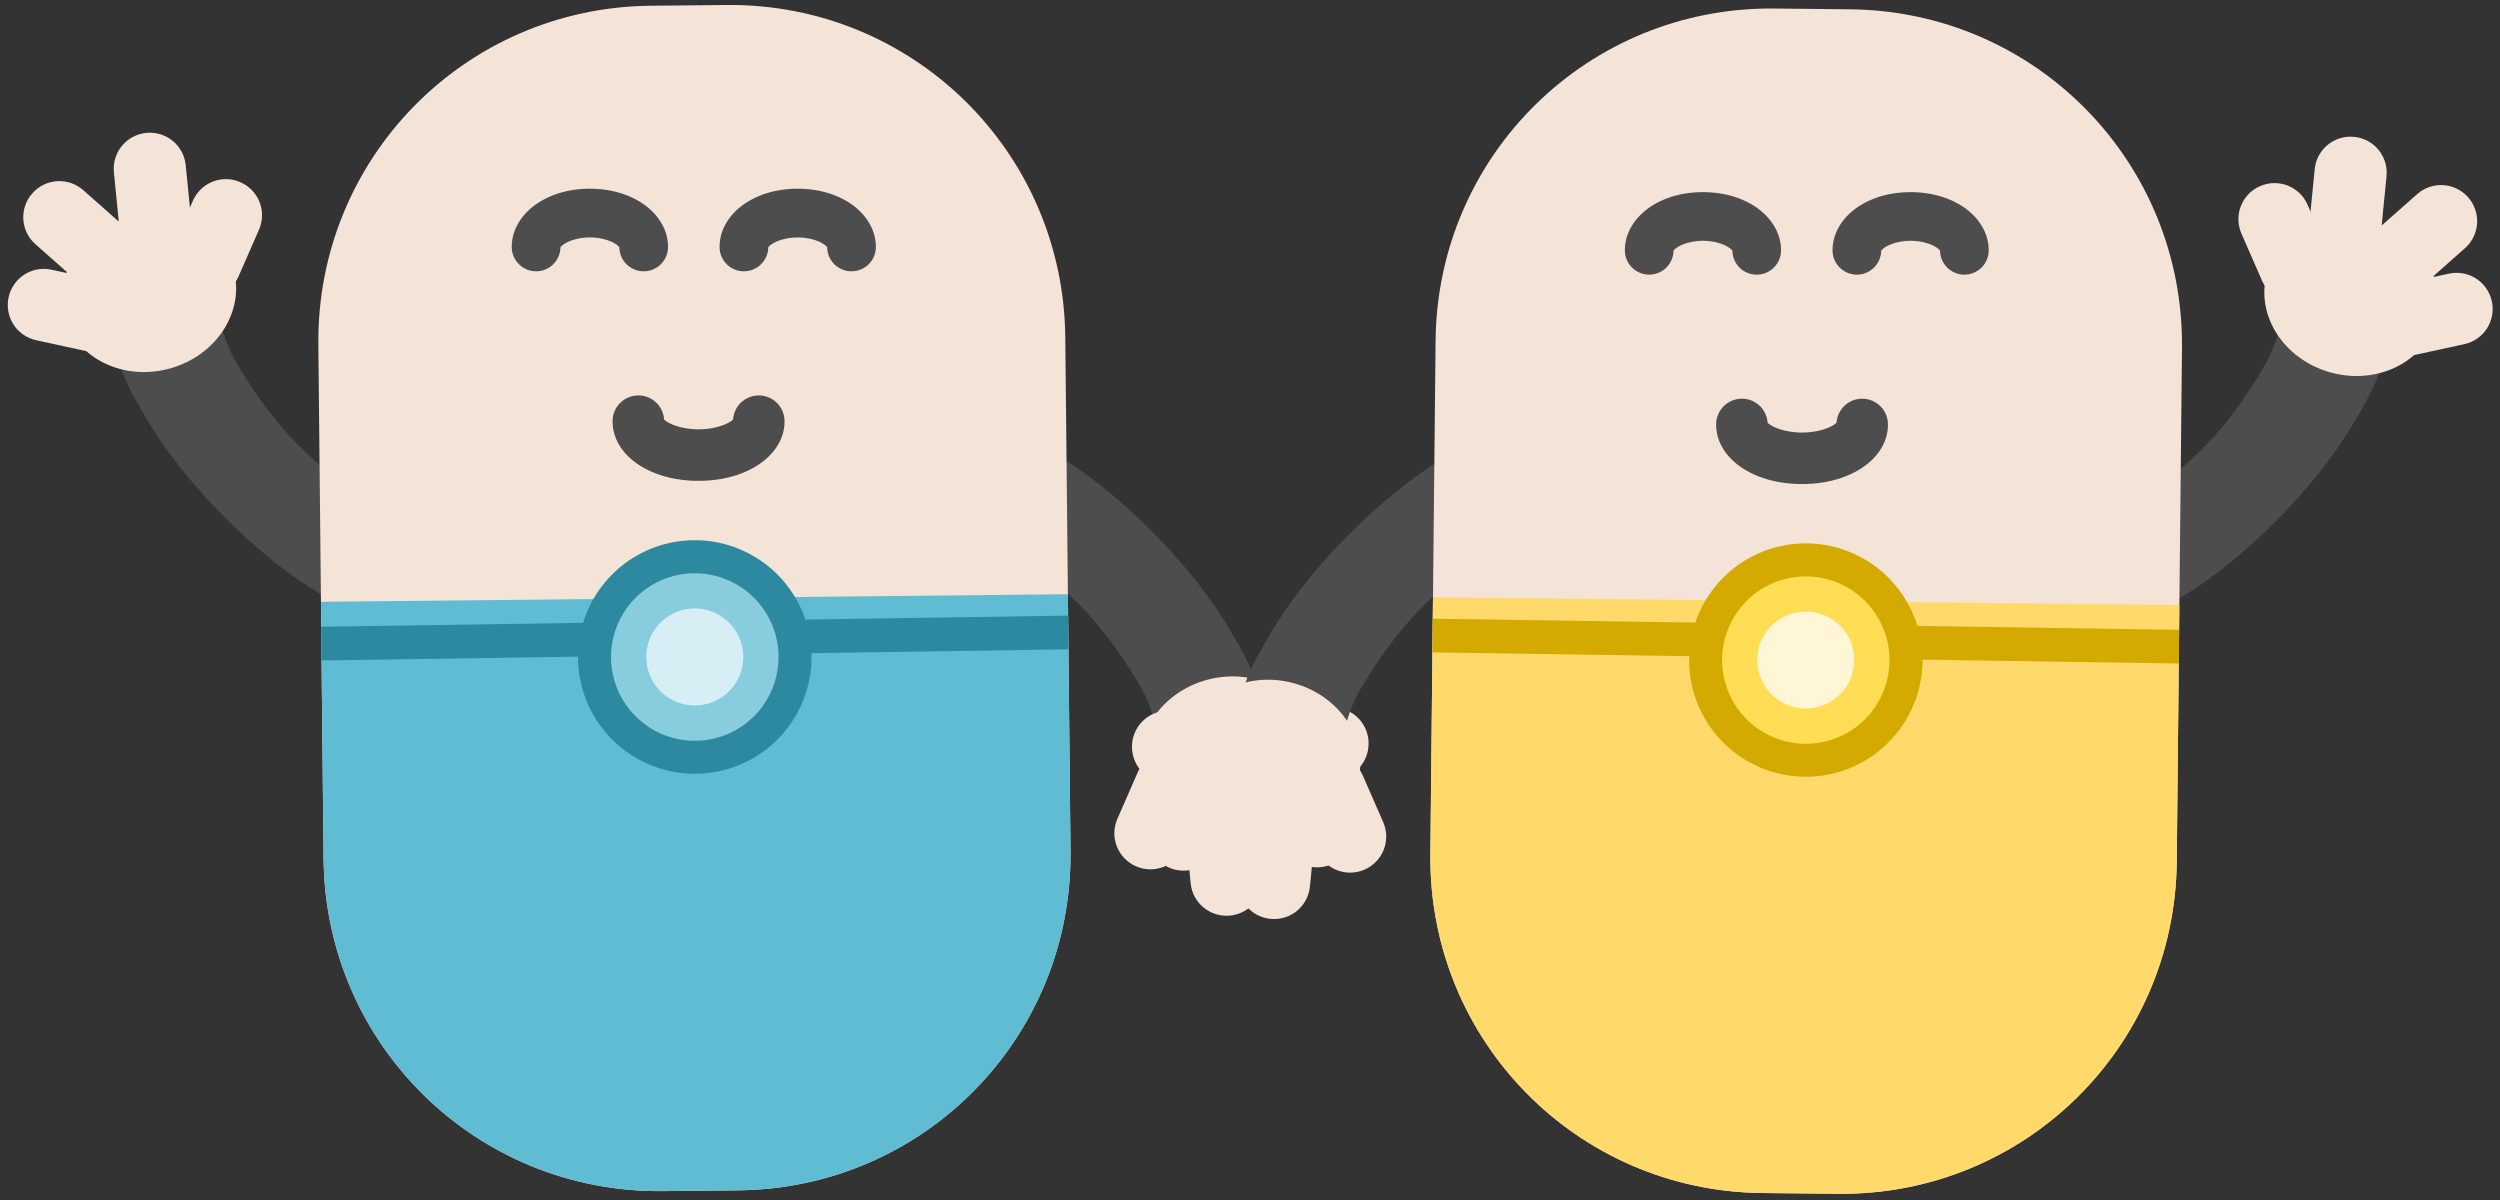 <?xml version="1.0" encoding="UTF-8" standalone="no"?>
<svg
   width="400"
   height="192"
   version="1.1"
   viewBox="0 0 105.832 50.799"
   id="svg316"
   sodipodi:docname="sso.svg"
   inkscape:version="1.2 (dc2aeda, 2022-05-15)"
   xmlns:inkscape="http://www.inkscape.org/namespaces/inkscape"
   xmlns:sodipodi="http://sodipodi.sourceforge.net/DTD/sodipodi-0.dtd"
   xmlns="http://www.w3.org/2000/svg"
   xmlns:svg="http://www.w3.org/2000/svg">
  <rect x="0" y="0" width="105.832" height="50.799" fill="#333333" stroke="none"/>
  <defs
     id="defs320" />
  <sodipodi:namedview
     id="namedview318"
     pagecolor="#ffffff"
     bordercolor="#666666"
     borderopacity="1.0"
     inkscape:showpageshadow="2"
     inkscape:pageopacity="0.0"
     inkscape:pagecheckerboard="0"
     inkscape:deskcolor="#d1d1d1"
     showgrid="false"
     inkscape:zoom="1.1827138"
     inkscape:cx="227.86578"
     inkscape:cy="109.9167"
     inkscape:window-width="1440"
     inkscape:window-height="758"
     inkscape:window-x="0"
     inkscape:window-y="25"
     inkscape:window-maximized="0"
     inkscape:current-layer="svg316" />
  <path
     d="m -100.56,100.53 v 68.068 H -4.521 V 100.53 Z m 0.033,0.033 h 95.975 v 68.002 h -95.975 z"
     color="#000000"
     color-rendering="auto"
     dominant-baseline="auto"
     fill-opacity="0.233"
     image-rendering="auto"
     shape-rendering="auto"
     solid-color="#000000"
     stop-color="#000000"
     style="font-variant-ligatures:normal;font-variant-position:normal;font-variant-caps:normal;font-variant-numeric:normal;font-variant-alternates:normal;font-variant-east-asian:normal;font-feature-settings:normal;font-variation-settings:normal;text-indent:0;text-decoration-line:none;text-decoration-style:solid;text-decoration-color:#000000;text-transform:none;text-orientation:mixed;white-space:normal;shape-padding:0;shape-margin:0;inline-size:0;isolation:auto;mix-blend-mode:normal"
     id="path132" />
  <g
     transform="matrix(0.722,0,0,0.722,4.897,5.676)"
     style="mix-blend-mode:normal;stroke-width:1.249"
     id="g959">
    <g
       stroke-width="1.385"
       id="g867">
      <g
         transform="matrix(0.429,0,0,0.429,20.604,-40.272)"
         stroke-width="3.226"
         id="g809">
        <g
           transform="translate(-72.041,-5.358)"
           stroke-width="3.226"
           id="g781">
          <path
             d="m 23.885,123.7 c -0.671,5.602 1.478,9.533 4.09,14.012 2.612,4.479 6.212,9.119 10.512,13.477 8.6,8.715 19.885,16.867 32.902,16.42 L 70.893,153.15 c -5.814,0.2 -15.108,-4.502 -22.107,-11.594 -3.5,-3.546 -6.455,-7.944 -8.312,-11.131 -1.858,-3.187 -2.094,-6.078 -2.223,-5.004 z"
             color="#000000"
             color-rendering="auto"
             dominant-baseline="auto"
             fill="#4d4d4d"
             image-rendering="auto"
             shape-rendering="auto"
             solid-color="#000000"
             stop-color="#000000"
             stroke-width="4.473"
             style="font-variant-ligatures:normal;font-variant-position:normal;font-variant-caps:normal;font-variant-numeric:normal;font-variant-alternates:normal;font-variant-east-asian:normal;font-feature-settings:normal;font-variation-settings:normal;text-indent:0;text-decoration-line:none;text-decoration-style:solid;text-decoration-color:#000000;text-transform:none;text-orientation:mixed;white-space:normal;shape-padding:0;shape-margin:0;inline-size:0;isolation:auto;mix-blend-mode:normal"
             id="path779" />
        </g>
        <g
           fill="#f4e3d7"
           id="g807"
           style="stroke-width:1.562">
          <g
             transform="rotate(-15.682,-55.475,258.88)"
             shape-rendering="auto"
             stroke-width="4.182"
             id="g787">
            <path
               d="m -5.184,113.52 c -6.616,-6.7e-4 -11.983,4.779 -11.984,10.676 -0.002,5.897 5.362,10.678 11.979,10.68 6.616,0.002 11.983,-4.775 11.986,-10.672 3.783e-4,-0.002 3.783e-4,-0.004 0,-0.006 -2.454e-4,-0.002 -9.083e-4,-0.004 -0.002,-0.006 -0.004,-5.894 -5.365,-10.671 -11.979,-10.672 z"
               color="#000000"
               color-rendering="auto"
               dominant-baseline="auto"
               image-rendering="auto"
               solid-color="#000000"
               stop-color="#000000"
               style="font-variant-ligatures:normal;font-variant-position:normal;font-variant-caps:normal;font-variant-numeric:normal;font-variant-alternates:normal;font-variant-east-asian:normal;font-feature-settings:normal;font-variation-settings:normal;text-indent:0;text-decoration-line:none;text-decoration-style:solid;text-decoration-color:#000000;text-transform:none;text-orientation:mixed;white-space:normal;shape-padding:0;shape-margin:0;inline-size:0;isolation:auto;mix-blend-mode:normal;stroke-width:2.025;paint-order:stroke fill markers"
               id="path783" />
            <path
               d="m 6.782,124.2 c -0.003,5.888 5.7e-6,-5.892 1.3e-6,-0.005 z"
               color="#000000"
               color-rendering="auto"
               dominant-baseline="auto"
               image-rendering="auto"
               solid-color="#000000"
               stop-color="#000000"
               style="font-variant-ligatures:normal;font-variant-position:normal;font-variant-caps:normal;font-variant-numeric:normal;font-variant-alternates:normal;font-variant-east-asian:normal;font-feature-settings:normal;font-variation-settings:normal;text-indent:0;text-decoration-line:none;text-decoration-style:solid;text-decoration-color:#000000;text-transform:none;text-orientation:mixed;white-space:normal;shape-padding:0;shape-margin:0;inline-size:0;isolation:auto;mix-blend-mode:normal;stroke-width:2.025;paint-order:stroke fill markers"
               id="path785" />
          </g>
          <g
             stroke-width="3.226"
             id="g805">
            <g
               transform="rotate(-77.743,-39.344,42.007)"
               id="g791"
               style="stroke-width:3.226">
              <path
                 d="m -116.78,34.967 c -2.732,0 -4.932,2.198 -4.932,4.93 v 6.986 c 0,2.732 2.2,4.932 4.932,4.932 2.732,0 4.932,-2.2 4.932,-4.932 v -6.986 c 0,-2.732 -2.2,-4.93 -4.932,-4.93 z"
                 color="#000000"
                 color-rendering="auto"
                 dominant-baseline="auto"
                 fill="#f4e3d7"
                 image-rendering="auto"
                 shape-rendering="auto"
                 solid-color="#000000"
                 stop-color="#000000"
                 stroke-width="4.473"
                 style="font-variant-ligatures:normal;font-variant-position:normal;font-variant-caps:normal;font-variant-numeric:normal;font-variant-alternates:normal;font-variant-east-asian:normal;font-feature-settings:normal;font-variation-settings:normal;text-indent:0;text-decoration-line:none;text-decoration-style:solid;text-decoration-color:#000000;text-transform:none;text-orientation:mixed;white-space:normal;shape-padding:0;shape-margin:0;inline-size:0;isolation:auto;mix-blend-mode:normal;paint-order:stroke fill markers"
                 id="path789" />
            </g>
            <g
               transform="rotate(-48.52,-41.965,77.247)"
               id="g795"
               style="stroke-width:3.226">
              <path
                 d="m -72.047,80.547 c -2.732,0 -4.932,2.2 -4.932,4.932 v 6.986 c 0,2.732 2.2,4.93 4.932,4.93 2.732,0 4.932,-2.198 4.932,-4.93 v -6.986 c 0,-2.732 -2.2,-4.932 -4.932,-4.932 z"
                 color="#000000"
                 color-rendering="auto"
                 dominant-baseline="auto"
                 fill="#f4e3d7"
                 image-rendering="auto"
                 shape-rendering="auto"
                 solid-color="#000000"
                 stop-color="#000000"
                 stroke-width="4.473"
                 style="font-variant-ligatures:normal;font-variant-position:normal;font-variant-caps:normal;font-variant-numeric:normal;font-variant-alternates:normal;font-variant-east-asian:normal;font-feature-settings:normal;font-variation-settings:normal;text-indent:0;text-decoration-line:none;text-decoration-style:solid;text-decoration-color:#000000;text-transform:none;text-orientation:mixed;white-space:normal;shape-padding:0;shape-margin:0;inline-size:0;isolation:auto;mix-blend-mode:normal;paint-order:stroke fill markers"
                 id="path793" />
            </g>
            <g
               transform="rotate(-5.636,-90.447,729.07)"
               id="g799"
               style="stroke-width:3.226">
              <path
                 d="m 18.326,101.36 c -2.732,0 -4.932,2.198 -4.932,4.93 v 6.986 c 0,2.732 2.2,4.932 4.932,4.932 2.732,0 4.932,-2.2 4.932,-4.932 v -6.986 c 1e-6,-2.732 -2.2,-4.93 -4.932,-4.93 z"
                 color="#000000"
                 color-rendering="auto"
                 dominant-baseline="auto"
                 fill="#f4e3d7"
                 image-rendering="auto"
                 shape-rendering="auto"
                 solid-color="#000000"
                 stop-color="#000000"
                 stroke-width="4.473"
                 style="font-variant-ligatures:normal;font-variant-position:normal;font-variant-caps:normal;font-variant-numeric:normal;font-variant-alternates:normal;font-variant-east-asian:normal;font-feature-settings:normal;font-variation-settings:normal;text-indent:0;text-decoration-line:none;text-decoration-style:solid;text-decoration-color:#000000;text-transform:none;text-orientation:mixed;white-space:normal;shape-padding:0;shape-margin:0;inline-size:0;isolation:auto;mix-blend-mode:normal;paint-order:stroke fill markers"
                 id="path797" />
            </g>
            <g
               transform="rotate(23.642,-23.22,-174.78)"
               id="g803"
               style="stroke-width:3.226">
              <path
                 d="m 80.041,80.461 c -2.732,0 -4.932,2.2 -4.932,4.932 v 6.984 c 0,2.732 2.2,4.932 4.932,4.932 2.732,0 4.932,-2.2 4.932,-4.932 v -6.984 c 0,-2.732 -2.2,-4.932 -4.932,-4.932 z"
                 color="#000000"
                 color-rendering="auto"
                 dominant-baseline="auto"
                 fill="#f4e3d7"
                 image-rendering="auto"
                 shape-rendering="auto"
                 solid-color="#000000"
                 stop-color="#000000"
                 stroke-width="4.473"
                 style="font-variant-ligatures:normal;font-variant-position:normal;font-variant-caps:normal;font-variant-numeric:normal;font-variant-alternates:normal;font-variant-east-asian:normal;font-feature-settings:normal;font-variation-settings:normal;text-indent:0;text-decoration-line:none;text-decoration-style:solid;text-decoration-color:#000000;text-transform:none;text-orientation:mixed;white-space:normal;shape-padding:0;shape-margin:0;inline-size:0;isolation:auto;mix-blend-mode:normal;paint-order:stroke fill markers"
                 id="path801" />
            </g>
          </g>
        </g>
      </g>
      <g
         transform="matrix(-0.429,0,0,-0.429,46.532,86.023)"
         stroke-width="3.226"
         id="g841">
        <g
           transform="translate(-72.041,-5.358)"
           stroke-width="3.226"
           id="g813">
          <path
             d="m 23.885,123.7 c -0.671,5.602 1.478,9.533 4.09,14.012 2.612,4.479 6.212,9.119 10.512,13.477 8.6,8.715 19.885,16.867 32.902,16.42 L 70.893,153.15 c -5.814,0.2 -15.108,-4.502 -22.107,-11.594 -3.5,-3.546 -6.455,-7.944 -8.312,-11.131 -1.858,-3.187 -2.094,-6.078 -2.223,-5.004 z"
             color="#000000"
             color-rendering="auto"
             dominant-baseline="auto"
             fill="#4d4d4d"
             image-rendering="auto"
             shape-rendering="auto"
             solid-color="#000000"
             stop-color="#000000"
             stroke-width="4.473"
             style="font-variant-ligatures:normal;font-variant-position:normal;font-variant-caps:normal;font-variant-numeric:normal;font-variant-alternates:normal;font-variant-east-asian:normal;font-feature-settings:normal;font-variation-settings:normal;text-indent:0;text-decoration-line:none;text-decoration-style:solid;text-decoration-color:#000000;text-transform:none;text-orientation:mixed;white-space:normal;shape-padding:0;shape-margin:0;inline-size:0;isolation:auto;mix-blend-mode:normal"
             id="path811" />
        </g>
        <g
           fill="#f4e3d7"
           id="g839"
           style="stroke-width:1.562">
          <g
             transform="rotate(-15.682,-55.475,258.88)"
             shape-rendering="auto"
             stroke-width="4.182"
             id="g819">
            <path
               d="m -5.184,113.52 c -6.616,-6.7e-4 -11.983,4.779 -11.984,10.676 -0.002,5.897 5.362,10.678 11.979,10.68 6.616,0.002 11.983,-4.775 11.986,-10.672 3.783e-4,-0.002 3.783e-4,-0.004 0,-0.006 -2.454e-4,-0.002 -9.083e-4,-0.004 -0.002,-0.006 -0.004,-5.894 -5.365,-10.671 -11.979,-10.672 z"
               color="#000000"
               color-rendering="auto"
               dominant-baseline="auto"
               image-rendering="auto"
               solid-color="#000000"
               stop-color="#000000"
               style="font-variant-ligatures:normal;font-variant-position:normal;font-variant-caps:normal;font-variant-numeric:normal;font-variant-alternates:normal;font-variant-east-asian:normal;font-feature-settings:normal;font-variation-settings:normal;text-indent:0;text-decoration-line:none;text-decoration-style:solid;text-decoration-color:#000000;text-transform:none;text-orientation:mixed;white-space:normal;shape-padding:0;shape-margin:0;inline-size:0;isolation:auto;mix-blend-mode:normal;stroke-width:2.025;paint-order:stroke fill markers"
               id="path815" />
            <path
               d="m 6.782,124.2 c -0.003,5.888 5.7e-6,-5.892 1.3e-6,-0.005 z"
               color="#000000"
               color-rendering="auto"
               dominant-baseline="auto"
               image-rendering="auto"
               solid-color="#000000"
               stop-color="#000000"
               style="font-variant-ligatures:normal;font-variant-position:normal;font-variant-caps:normal;font-variant-numeric:normal;font-variant-alternates:normal;font-variant-east-asian:normal;font-feature-settings:normal;font-variation-settings:normal;text-indent:0;text-decoration-line:none;text-decoration-style:solid;text-decoration-color:#000000;text-transform:none;text-orientation:mixed;white-space:normal;shape-padding:0;shape-margin:0;inline-size:0;isolation:auto;mix-blend-mode:normal;stroke-width:2.025;paint-order:stroke fill markers"
               id="path817" />
          </g>
          <g
             stroke-width="3.226"
             id="g837">
            <g
               transform="rotate(-77.743,-39.344,42.007)"
               id="g823"
               style="stroke-width:3.226">
              <path
                 d="m -116.78,34.967 c -2.732,0 -4.932,2.198 -4.932,4.93 v 6.986 c 0,2.732 2.2,4.932 4.932,4.932 2.732,0 4.932,-2.2 4.932,-4.932 v -6.986 c 0,-2.732 -2.2,-4.93 -4.932,-4.93 z"
                 color="#000000"
                 color-rendering="auto"
                 dominant-baseline="auto"
                 fill="#f4e3d7"
                 image-rendering="auto"
                 shape-rendering="auto"
                 solid-color="#000000"
                 stop-color="#000000"
                 stroke-width="4.473"
                 style="font-variant-ligatures:normal;font-variant-position:normal;font-variant-caps:normal;font-variant-numeric:normal;font-variant-alternates:normal;font-variant-east-asian:normal;font-feature-settings:normal;font-variation-settings:normal;text-indent:0;text-decoration-line:none;text-decoration-style:solid;text-decoration-color:#000000;text-transform:none;text-orientation:mixed;white-space:normal;shape-padding:0;shape-margin:0;inline-size:0;isolation:auto;mix-blend-mode:normal;paint-order:stroke fill markers"
                 id="path821" />
            </g>
            <g
               transform="rotate(-48.52,-41.965,77.247)"
               id="g827"
               style="stroke-width:3.226">
              <path
                 d="m -72.047,80.547 c -2.732,0 -4.932,2.2 -4.932,4.932 v 6.986 c 0,2.732 2.2,4.93 4.932,4.93 2.732,0 4.932,-2.198 4.932,-4.93 v -6.986 c 0,-2.732 -2.2,-4.932 -4.932,-4.932 z"
                 color="#000000"
                 color-rendering="auto"
                 dominant-baseline="auto"
                 fill="#f4e3d7"
                 image-rendering="auto"
                 shape-rendering="auto"
                 solid-color="#000000"
                 stop-color="#000000"
                 stroke-width="4.473"
                 style="font-variant-ligatures:normal;font-variant-position:normal;font-variant-caps:normal;font-variant-numeric:normal;font-variant-alternates:normal;font-variant-east-asian:normal;font-feature-settings:normal;font-variation-settings:normal;text-indent:0;text-decoration-line:none;text-decoration-style:solid;text-decoration-color:#000000;text-transform:none;text-orientation:mixed;white-space:normal;shape-padding:0;shape-margin:0;inline-size:0;isolation:auto;mix-blend-mode:normal;paint-order:stroke fill markers"
                 id="path825" />
            </g>
            <g
               transform="rotate(-5.636,-90.447,729.07)"
               id="g831"
               style="stroke-width:3.226">
              <path
                 d="m 18.326,101.36 c -2.732,0 -4.932,2.198 -4.932,4.93 v 6.986 c 0,2.732 2.2,4.932 4.932,4.932 2.732,0 4.932,-2.2 4.932,-4.932 v -6.986 c 1e-6,-2.732 -2.2,-4.93 -4.932,-4.93 z"
                 color="#000000"
                 color-rendering="auto"
                 dominant-baseline="auto"
                 fill="#f4e3d7"
                 image-rendering="auto"
                 shape-rendering="auto"
                 solid-color="#000000"
                 stop-color="#000000"
                 stroke-width="4.473"
                 style="font-variant-ligatures:normal;font-variant-position:normal;font-variant-caps:normal;font-variant-numeric:normal;font-variant-alternates:normal;font-variant-east-asian:normal;font-feature-settings:normal;font-variation-settings:normal;text-indent:0;text-decoration-line:none;text-decoration-style:solid;text-decoration-color:#000000;text-transform:none;text-orientation:mixed;white-space:normal;shape-padding:0;shape-margin:0;inline-size:0;isolation:auto;mix-blend-mode:normal;paint-order:stroke fill markers"
                 id="path829" />
            </g>
            <g
               transform="rotate(23.642,-23.22,-174.78)"
               id="g835"
               style="stroke-width:3.226">
              <path
                 d="m 80.041,80.461 c -2.732,0 -4.932,2.2 -4.932,4.932 v 6.984 c 0,2.732 2.2,4.932 4.932,4.932 2.732,0 4.932,-2.2 4.932,-4.932 v -6.984 c 0,-2.732 -2.2,-4.932 -4.932,-4.932 z"
                 color="#000000"
                 color-rendering="auto"
                 dominant-baseline="auto"
                 fill="#f4e3d7"
                 image-rendering="auto"
                 shape-rendering="auto"
                 solid-color="#000000"
                 stop-color="#000000"
                 stroke-width="4.473"
                 style="font-variant-ligatures:normal;font-variant-position:normal;font-variant-caps:normal;font-variant-numeric:normal;font-variant-alternates:normal;font-variant-east-asian:normal;font-feature-settings:normal;font-variation-settings:normal;text-indent:0;text-decoration-line:none;text-decoration-style:solid;text-decoration-color:#000000;text-transform:none;text-orientation:mixed;white-space:normal;shape-padding:0;shape-margin:0;inline-size:0;isolation:auto;mix-blend-mode:normal;paint-order:stroke fill markers"
                 id="path833" />
            </g>
          </g>
        </g>
      </g>
      <g
         shape-rendering="auto"
         stroke-width="1.795"
         id="g849">
        <path
           d="m 31.359,-7.525 4.443,-0.045 c 10.901,-0.111 19.765,8.576 19.876,19.476 l 0.306,30.149 c 0.111,10.901 -8.576,19.765 -19.476,19.876 l -4.443,0.045 c -10.901,0.111 -19.765,-8.576 -19.876,-19.476 l -0.306,-30.149 c -0.111,-10.901 8.576,-19.765 19.476,-19.876 z"
           color="#000000"
           color-rendering="auto"
           dominant-baseline="auto"
           fill="#f4e3d7"
           fill-rule="evenodd"
           image-rendering="auto"
           solid-color="#000000"
           stop-color="#000000"
           style="font-variant-ligatures:normal;font-variant-position:normal;font-variant-caps:normal;font-variant-numeric:normal;font-variant-alternates:normal;font-variant-east-asian:normal;font-feature-settings:normal;font-variation-settings:normal;text-indent:0;text-decoration-line:none;text-decoration-style:solid;text-decoration-color:#000000;text-transform:none;text-orientation:mixed;white-space:normal;shape-padding:0;shape-margin:0;inline-size:0;isolation:auto;mix-blend-mode:normal;stroke-width:0.869"
           id="path843" />
        <path
           d="m 27.805,3.204 c -1.114,0 -2.143,0.267 -2.991,0.801 -0.848,0.534 -1.591,1.451 -1.591,2.612 a 1.427,1.427 0 0 0 1.427,1.428 1.427,1.427 0 0 0 1.428,-1.428 c 0,0.064 -0.037,-0.011 0.257,-0.196 0.294,-0.185 0.842,-0.361 1.47,-0.361 0.628,0 1.175,0.176 1.469,0.361 0.294,0.185 0.257,0.26 0.257,0.196 a 1.427,1.427 0 0 0 1.427,1.428 1.427,1.427 0 0 0 1.427,-1.428 c 0,-1.161 -0.743,-2.078 -1.591,-2.612 C 29.947,3.471 28.919,3.204 27.805,3.204 Z"
           color="#000000"
           color-rendering="auto"
           dominant-baseline="auto"
           fill="#4d4d4d"
           image-rendering="auto"
           solid-color="#000000"
           stop-color="#000000"
           style="font-variant-ligatures:normal;font-variant-position:normal;font-variant-caps:normal;font-variant-numeric:normal;font-variant-alternates:normal;font-variant-east-asian:normal;font-feature-settings:normal;font-variation-settings:normal;text-indent:0;text-decoration-line:none;text-decoration-style:solid;text-decoration-color:#000000;text-transform:none;text-orientation:mixed;white-space:normal;shape-padding:0;shape-margin:0;inline-size:0;isolation:auto;mix-blend-mode:normal;stroke-width:0.869;paint-order:stroke fill markers"
           id="path845" />
        <path
           d="m 39.99,3.204 c -1.114,0 -2.143,0.267 -2.991,0.801 -0.848,0.534 -1.591,1.451 -1.591,2.612 a 1.427,1.427 0 0 0 1.428,1.428 1.427,1.427 0 0 0 1.427,-1.428 c 0,0.064 -0.036,-0.011 0.257,-0.196 0.294,-0.185 0.841,-0.361 1.469,-0.361 0.628,0 1.176,0.176 1.47,0.361 0.294,0.185 0.257,0.26 0.257,0.196 a 1.427,1.427 0 0 0 1.427,1.428 1.427,1.427 0 0 0 1.428,-1.428 c 0,-1.161 -0.743,-2.078 -1.591,-2.612 C 42.133,3.471 41.104,3.204 39.99,3.204 Z"
           color="#000000"
           color-rendering="auto"
           dominant-baseline="auto"
           fill="#4d4d4d"
           image-rendering="auto"
           solid-color="#000000"
           stop-color="#000000"
           style="font-variant-ligatures:normal;font-variant-position:normal;font-variant-caps:normal;font-variant-numeric:normal;font-variant-alternates:normal;font-variant-east-asian:normal;font-feature-settings:normal;font-variation-settings:normal;text-indent:0;text-decoration-line:none;text-decoration-style:solid;text-decoration-color:#000000;text-transform:none;text-orientation:mixed;white-space:normal;shape-padding:0;shape-margin:0;inline-size:0;isolation:auto;mix-blend-mode:normal;stroke-width:0.869;paint-order:stroke fill markers"
           id="path847" />
      </g>
      <g
         fill-rule="evenodd"
         id="g863"
         style="stroke-width:0.67">
        <path
           d="m 55.831,26.979 0.153,15.075 c 0.111,10.901 -8.576,19.765 -19.476,19.876 l -4.443,0.045 c -10.901,0.111 -19.765,-8.576 -19.876,-19.476 l -0.153,-15.075 43.794,-0.445"
           color="#000000"
           color-rendering="auto"
           dominant-baseline="auto"
           fill="#5fbcd3"
           image-rendering="auto"
           shape-rendering="auto"
           solid-color="#000000"
           stop-color="#000000"
           stroke-width="1.92"
           style="font-variant-ligatures:normal;font-variant-position:normal;font-variant-caps:normal;font-variant-numeric:normal;font-variant-alternates:normal;font-variant-east-asian:normal;font-feature-settings:normal;font-variation-settings:normal;text-indent:0;text-decoration-line:none;text-decoration-style:solid;text-decoration-color:#000000;text-transform:none;text-orientation:mixed;white-space:normal;shape-padding:0;shape-margin:0;inline-size:0;isolation:auto;mix-blend-mode:normal"
           id="path851" />
        <path
           d="m 12.048,28.886 0.014,1.976 43.794,-0.653 -0.014,-1.976 z"
           color="#000000"
           color-rendering="auto"
           dominant-baseline="auto"
           fill="#2c89a0"
           image-rendering="auto"
           shape-rendering="auto"
           solid-color="#000000"
           stop-color="#000000"
           stroke-width="1.92"
           style="font-variant-ligatures:normal;font-variant-position:normal;font-variant-caps:normal;font-variant-numeric:normal;font-variant-alternates:normal;font-variant-east-asian:normal;font-feature-settings:normal;font-variation-settings:normal;text-indent:0;text-decoration-line:none;text-decoration-style:solid;text-decoration-color:#000000;text-transform:none;text-orientation:mixed;white-space:normal;shape-padding:0;shape-margin:0;inline-size:0;isolation:auto;mix-blend-mode:normal"
           id="path853" />
        <g
           stroke-width="2.489"
           id="g861">
          <path
             d="M 40.8,30.59 A 6.845,6.845 0 0 1 34.024,37.505 6.845,6.845 0 0 1 27.109,30.729 6.845,6.845 0 0 1 33.885,23.814 6.845,6.845 0 0 1 40.8,30.59 Z"
             fill="#2c89a0"
             style="stroke-width:1.205;paint-order:stroke fill markers"
             id="path855" />
          <path
             d="m 38.865,30.611 a 4.91,4.91 0 0 1 -4.86,4.96 4.91,4.91 0 0 1 -4.96,-4.86 4.91,4.91 0 0 1 4.86,-4.96 4.91,4.91 0 0 1 4.96,4.86 z"
             fill="#87cdde"
             style="stroke-width:1.205;paint-order:stroke fill markers"
             id="path857" />
          <path
             d="m 36.798,30.629 a 2.843,2.843 0 0 1 -2.814,2.872 2.843,2.843 0 0 1 -2.872,-2.814 2.843,2.843 0 0 1 2.814,-2.872 2.843,2.843 0 0 1 2.872,2.814 z"
             fill="#d7eef4"
             style="stroke-width:1.205;paint-order:stroke fill markers"
             id="path859" />
        </g>
      </g>
      <path
         d="m 30.645,15.324 a 1.51,1.51 0 0 0 -1.51,1.51 c 0,1.274 0.879,2.201 1.804,2.721 0.925,0.52 2.032,0.776 3.237,0.776 1.204,0 2.312,-0.255 3.237,-0.776 0.925,-0.52 1.804,-1.447 1.804,-2.721 a 1.51,1.51 0 0 0 -1.51,-1.51 1.51,1.51 0 0 0 -1.51,1.508 c 0.002,-0.169 0.084,-0.105 -0.264,0.091 -0.353,0.198 -1.01,0.388 -1.756,0.388 -0.745,0 -1.403,-0.19 -1.756,-0.388 -0.353,-0.198 -0.264,-0.265 -0.264,-0.088 a 1.51,1.51 0 0 0 -1.51,-1.51 z"
         color="#000000"
         color-rendering="auto"
         dominant-baseline="auto"
         fill="#4d4d4d"
         image-rendering="auto"
         shape-rendering="auto"
         solid-color="#000000"
         stop-color="#000000"
         stroke-width="1.92"
         style="font-variant-ligatures:normal;font-variant-position:normal;font-variant-caps:normal;font-variant-numeric:normal;font-variant-alternates:normal;font-variant-east-asian:normal;font-feature-settings:normal;font-variation-settings:normal;text-indent:0;text-decoration-line:none;text-decoration-style:solid;text-decoration-color:#000000;text-transform:none;text-orientation:mixed;white-space:normal;shape-padding:0;shape-margin:0;inline-size:0;isolation:auto;mix-blend-mode:normal;paint-order:stroke fill markers"
         id="path865" />
    </g>
    <g
       transform="matrix(-0.721,0,0,0.721,241.18,-9.338)"
       stroke-width="1.92"
       id="g957">
      <g
         transform="matrix(0.595,0,0,0.595,178.56,-42.582)"
         stroke-width="3.226"
         id="g899">
        <g
           transform="translate(-72.041,-5.358)"
           stroke-width="3.226"
           id="g871">
          <path
             d="m 23.885,123.7 c -0.671,5.602 1.478,9.533 4.09,14.012 2.612,4.479 6.212,9.119 10.512,13.477 8.6,8.715 19.885,16.867 32.902,16.42 L 70.893,153.15 c -5.814,0.2 -15.108,-4.502 -22.107,-11.594 -3.5,-3.546 -6.455,-7.944 -8.312,-11.131 -1.858,-3.187 -2.094,-6.078 -2.223,-5.004 z"
             color="#000000"
             color-rendering="auto"
             dominant-baseline="auto"
             fill="#4d4d4d"
             image-rendering="auto"
             shape-rendering="auto"
             solid-color="#000000"
             stop-color="#000000"
             stroke-width="4.473"
             style="font-variant-ligatures:normal;font-variant-position:normal;font-variant-caps:normal;font-variant-numeric:normal;font-variant-alternates:normal;font-variant-east-asian:normal;font-feature-settings:normal;font-variation-settings:normal;text-indent:0;text-decoration-line:none;text-decoration-style:solid;text-decoration-color:#000000;text-transform:none;text-orientation:mixed;white-space:normal;shape-padding:0;shape-margin:0;inline-size:0;isolation:auto;mix-blend-mode:normal"
             id="path869" />
        </g>
        <g
           fill="#f4e3d7"
           id="g897"
           style="stroke-width:1.562">
          <g
             transform="rotate(-15.682,-55.475,258.88)"
             shape-rendering="auto"
             stroke-width="4.182"
             id="g877">
            <path
               d="m -5.184,113.52 c -6.616,-6.7e-4 -11.983,4.779 -11.984,10.676 -0.002,5.897 5.362,10.678 11.979,10.68 6.616,0.002 11.983,-4.775 11.986,-10.672 3.783e-4,-0.002 3.783e-4,-0.004 0,-0.006 -2.454e-4,-0.002 -9.083e-4,-0.004 -0.002,-0.006 -0.004,-5.894 -5.365,-10.671 -11.979,-10.672 z"
               color="#000000"
               color-rendering="auto"
               dominant-baseline="auto"
               image-rendering="auto"
               solid-color="#000000"
               stop-color="#000000"
               style="font-variant-ligatures:normal;font-variant-position:normal;font-variant-caps:normal;font-variant-numeric:normal;font-variant-alternates:normal;font-variant-east-asian:normal;font-feature-settings:normal;font-variation-settings:normal;text-indent:0;text-decoration-line:none;text-decoration-style:solid;text-decoration-color:#000000;text-transform:none;text-orientation:mixed;white-space:normal;shape-padding:0;shape-margin:0;inline-size:0;isolation:auto;mix-blend-mode:normal;stroke-width:2.025;paint-order:stroke fill markers"
               id="path873" />
            <path
               d="m 6.782,124.2 c -0.003,5.888 5.7e-6,-5.892 1.3e-6,-0.005 z"
               color="#000000"
               color-rendering="auto"
               dominant-baseline="auto"
               image-rendering="auto"
               solid-color="#000000"
               stop-color="#000000"
               style="font-variant-ligatures:normal;font-variant-position:normal;font-variant-caps:normal;font-variant-numeric:normal;font-variant-alternates:normal;font-variant-east-asian:normal;font-feature-settings:normal;font-variation-settings:normal;text-indent:0;text-decoration-line:none;text-decoration-style:solid;text-decoration-color:#000000;text-transform:none;text-orientation:mixed;white-space:normal;shape-padding:0;shape-margin:0;inline-size:0;isolation:auto;mix-blend-mode:normal;stroke-width:2.025;paint-order:stroke fill markers"
               id="path875" />
          </g>
          <g
             stroke-width="3.226"
             id="g895">
            <g
               transform="rotate(-77.743,-39.344,42.007)"
               id="g881"
               style="stroke-width:3.226">
              <path
                 d="m -116.78,34.967 c -2.732,0 -4.932,2.198 -4.932,4.93 v 6.986 c 0,2.732 2.2,4.932 4.932,4.932 2.732,0 4.932,-2.2 4.932,-4.932 v -6.986 c 0,-2.732 -2.2,-4.93 -4.932,-4.93 z"
                 color="#000000"
                 color-rendering="auto"
                 dominant-baseline="auto"
                 fill="#f4e3d7"
                 image-rendering="auto"
                 shape-rendering="auto"
                 solid-color="#000000"
                 stop-color="#000000"
                 stroke-width="4.473"
                 style="font-variant-ligatures:normal;font-variant-position:normal;font-variant-caps:normal;font-variant-numeric:normal;font-variant-alternates:normal;font-variant-east-asian:normal;font-feature-settings:normal;font-variation-settings:normal;text-indent:0;text-decoration-line:none;text-decoration-style:solid;text-decoration-color:#000000;text-transform:none;text-orientation:mixed;white-space:normal;shape-padding:0;shape-margin:0;inline-size:0;isolation:auto;mix-blend-mode:normal;paint-order:stroke fill markers"
                 id="path879" />
            </g>
            <g
               transform="rotate(-48.52,-41.965,77.247)"
               id="g885"
               style="stroke-width:3.226">
              <path
                 d="m -72.047,80.547 c -2.732,0 -4.932,2.2 -4.932,4.932 v 6.986 c 0,2.732 2.2,4.93 4.932,4.93 2.732,0 4.932,-2.198 4.932,-4.93 v -6.986 c 0,-2.732 -2.2,-4.932 -4.932,-4.932 z"
                 color="#000000"
                 color-rendering="auto"
                 dominant-baseline="auto"
                 fill="#f4e3d7"
                 image-rendering="auto"
                 shape-rendering="auto"
                 solid-color="#000000"
                 stop-color="#000000"
                 stroke-width="4.473"
                 style="font-variant-ligatures:normal;font-variant-position:normal;font-variant-caps:normal;font-variant-numeric:normal;font-variant-alternates:normal;font-variant-east-asian:normal;font-feature-settings:normal;font-variation-settings:normal;text-indent:0;text-decoration-line:none;text-decoration-style:solid;text-decoration-color:#000000;text-transform:none;text-orientation:mixed;white-space:normal;shape-padding:0;shape-margin:0;inline-size:0;isolation:auto;mix-blend-mode:normal;paint-order:stroke fill markers"
                 id="path883" />
            </g>
            <g
               transform="rotate(-5.636,-90.447,729.07)"
               id="g889"
               style="stroke-width:3.226">
              <path
                 d="m 18.326,101.36 c -2.732,0 -4.932,2.198 -4.932,4.93 v 6.986 c 0,2.732 2.2,4.932 4.932,4.932 2.732,0 4.932,-2.2 4.932,-4.932 v -6.986 c 1e-6,-2.732 -2.2,-4.93 -4.932,-4.93 z"
                 color="#000000"
                 color-rendering="auto"
                 dominant-baseline="auto"
                 fill="#f4e3d7"
                 image-rendering="auto"
                 shape-rendering="auto"
                 solid-color="#000000"
                 stop-color="#000000"
                 stroke-width="4.473"
                 style="font-variant-ligatures:normal;font-variant-position:normal;font-variant-caps:normal;font-variant-numeric:normal;font-variant-alternates:normal;font-variant-east-asian:normal;font-feature-settings:normal;font-variation-settings:normal;text-indent:0;text-decoration-line:none;text-decoration-style:solid;text-decoration-color:#000000;text-transform:none;text-orientation:mixed;white-space:normal;shape-padding:0;shape-margin:0;inline-size:0;isolation:auto;mix-blend-mode:normal;paint-order:stroke fill markers"
                 id="path887" />
            </g>
            <g
               transform="rotate(23.642,-23.22,-174.78)"
               id="g893"
               style="stroke-width:3.226">
              <path
                 d="m 80.041,80.461 c -2.732,0 -4.932,2.2 -4.932,4.932 v 6.984 c 0,2.732 2.2,4.932 4.932,4.932 2.732,0 4.932,-2.2 4.932,-4.932 v -6.984 c 0,-2.732 -2.2,-4.932 -4.932,-4.932 z"
                 color="#000000"
                 color-rendering="auto"
                 dominant-baseline="auto"
                 fill="#f4e3d7"
                 image-rendering="auto"
                 shape-rendering="auto"
                 solid-color="#000000"
                 stop-color="#000000"
                 stroke-width="4.473"
                 style="font-variant-ligatures:normal;font-variant-position:normal;font-variant-caps:normal;font-variant-numeric:normal;font-variant-alternates:normal;font-variant-east-asian:normal;font-feature-settings:normal;font-variation-settings:normal;text-indent:0;text-decoration-line:none;text-decoration-style:solid;text-decoration-color:#000000;text-transform:none;text-orientation:mixed;white-space:normal;shape-padding:0;shape-margin:0;inline-size:0;isolation:auto;mix-blend-mode:normal;paint-order:stroke fill markers"
                 id="path891" />
            </g>
          </g>
        </g>
      </g>
      <g
         transform="matrix(-0.595,0,0,-0.595,214.51,132.53)"
         stroke-width="3.226"
         id="g931">
        <g
           transform="translate(-72.041,-5.358)"
           stroke-width="3.226"
           id="g903">
          <path
             d="m 23.885,123.7 c -0.671,5.602 1.478,9.533 4.09,14.012 2.612,4.479 6.212,9.119 10.512,13.477 8.6,8.715 19.885,16.867 32.902,16.42 L 70.893,153.15 c -5.814,0.2 -15.108,-4.502 -22.107,-11.594 -3.5,-3.546 -6.455,-7.944 -8.312,-11.131 -1.858,-3.187 -2.094,-6.078 -2.223,-5.004 z"
             color="#000000"
             color-rendering="auto"
             dominant-baseline="auto"
             fill="#4d4d4d"
             image-rendering="auto"
             shape-rendering="auto"
             solid-color="#000000"
             stop-color="#000000"
             stroke-width="4.473"
             style="font-variant-ligatures:normal;font-variant-position:normal;font-variant-caps:normal;font-variant-numeric:normal;font-variant-alternates:normal;font-variant-east-asian:normal;font-feature-settings:normal;font-variation-settings:normal;text-indent:0;text-decoration-line:none;text-decoration-style:solid;text-decoration-color:#000000;text-transform:none;text-orientation:mixed;white-space:normal;shape-padding:0;shape-margin:0;inline-size:0;isolation:auto;mix-blend-mode:normal"
             id="path901" />
        </g>
        <g
           fill="#f4e3d7"
           id="g929"
           style="stroke-width:1.562">
          <g
             transform="rotate(-15.682,-55.475,258.88)"
             shape-rendering="auto"
             stroke-width="4.182"
             id="g909">
            <path
               d="m -5.184,113.52 c -6.616,-6.7e-4 -11.983,4.779 -11.984,10.676 -0.002,5.897 5.362,10.678 11.979,10.68 6.616,0.002 11.983,-4.775 11.986,-10.672 3.783e-4,-0.002 3.783e-4,-0.004 0,-0.006 -2.454e-4,-0.002 -9.083e-4,-0.004 -0.002,-0.006 -0.004,-5.894 -5.365,-10.671 -11.979,-10.672 z"
               color="#000000"
               color-rendering="auto"
               dominant-baseline="auto"
               image-rendering="auto"
               solid-color="#000000"
               stop-color="#000000"
               style="font-variant-ligatures:normal;font-variant-position:normal;font-variant-caps:normal;font-variant-numeric:normal;font-variant-alternates:normal;font-variant-east-asian:normal;font-feature-settings:normal;font-variation-settings:normal;text-indent:0;text-decoration-line:none;text-decoration-style:solid;text-decoration-color:#000000;text-transform:none;text-orientation:mixed;white-space:normal;shape-padding:0;shape-margin:0;inline-size:0;isolation:auto;mix-blend-mode:normal;stroke-width:2.025;paint-order:stroke fill markers"
               id="path905" />
            <path
               d="m 6.782,124.2 c -0.003,5.888 5.7e-6,-5.892 1.3e-6,-0.005 z"
               color="#000000"
               color-rendering="auto"
               dominant-baseline="auto"
               image-rendering="auto"
               solid-color="#000000"
               stop-color="#000000"
               style="font-variant-ligatures:normal;font-variant-position:normal;font-variant-caps:normal;font-variant-numeric:normal;font-variant-alternates:normal;font-variant-east-asian:normal;font-feature-settings:normal;font-variation-settings:normal;text-indent:0;text-decoration-line:none;text-decoration-style:solid;text-decoration-color:#000000;text-transform:none;text-orientation:mixed;white-space:normal;shape-padding:0;shape-margin:0;inline-size:0;isolation:auto;mix-blend-mode:normal;stroke-width:2.025;paint-order:stroke fill markers"
               id="path907" />
          </g>
          <g
             stroke-width="3.226"
             id="g927">
            <g
               transform="rotate(-77.743,-39.344,42.007)"
               id="g913"
               style="stroke-width:3.226">
              <path
                 d="m -116.78,34.967 c -2.732,0 -4.932,2.198 -4.932,4.93 v 6.986 c 0,2.732 2.2,4.932 4.932,4.932 2.732,0 4.932,-2.2 4.932,-4.932 v -6.986 c 0,-2.732 -2.2,-4.93 -4.932,-4.93 z"
                 color="#000000"
                 color-rendering="auto"
                 dominant-baseline="auto"
                 fill="#f4e3d7"
                 image-rendering="auto"
                 shape-rendering="auto"
                 solid-color="#000000"
                 stop-color="#000000"
                 stroke-width="4.473"
                 style="font-variant-ligatures:normal;font-variant-position:normal;font-variant-caps:normal;font-variant-numeric:normal;font-variant-alternates:normal;font-variant-east-asian:normal;font-feature-settings:normal;font-variation-settings:normal;text-indent:0;text-decoration-line:none;text-decoration-style:solid;text-decoration-color:#000000;text-transform:none;text-orientation:mixed;white-space:normal;shape-padding:0;shape-margin:0;inline-size:0;isolation:auto;mix-blend-mode:normal;paint-order:stroke fill markers"
                 id="path911" />
            </g>
            <g
               transform="rotate(-48.52,-41.965,77.247)"
               id="g917"
               style="stroke-width:3.226">
              <path
                 d="m -72.047,80.547 c -2.732,0 -4.932,2.2 -4.932,4.932 v 6.986 c 0,2.732 2.2,4.93 4.932,4.93 2.732,0 4.932,-2.198 4.932,-4.93 v -6.986 c 0,-2.732 -2.2,-4.932 -4.932,-4.932 z"
                 color="#000000"
                 color-rendering="auto"
                 dominant-baseline="auto"
                 fill="#f4e3d7"
                 image-rendering="auto"
                 shape-rendering="auto"
                 solid-color="#000000"
                 stop-color="#000000"
                 stroke-width="4.473"
                 style="font-variant-ligatures:normal;font-variant-position:normal;font-variant-caps:normal;font-variant-numeric:normal;font-variant-alternates:normal;font-variant-east-asian:normal;font-feature-settings:normal;font-variation-settings:normal;text-indent:0;text-decoration-line:none;text-decoration-style:solid;text-decoration-color:#000000;text-transform:none;text-orientation:mixed;white-space:normal;shape-padding:0;shape-margin:0;inline-size:0;isolation:auto;mix-blend-mode:normal;paint-order:stroke fill markers"
                 id="path915" />
            </g>
            <g
               transform="rotate(-5.636,-90.447,729.07)"
               id="g921"
               style="stroke-width:3.226">
              <path
                 d="m 18.326,101.36 c -2.732,0 -4.932,2.198 -4.932,4.93 v 6.986 c 0,2.732 2.2,4.932 4.932,4.932 2.732,0 4.932,-2.2 4.932,-4.932 v -6.986 c 1e-6,-2.732 -2.2,-4.93 -4.932,-4.93 z"
                 color="#000000"
                 color-rendering="auto"
                 dominant-baseline="auto"
                 fill="#f4e3d7"
                 image-rendering="auto"
                 shape-rendering="auto"
                 solid-color="#000000"
                 stop-color="#000000"
                 stroke-width="4.473"
                 style="font-variant-ligatures:normal;font-variant-position:normal;font-variant-caps:normal;font-variant-numeric:normal;font-variant-alternates:normal;font-variant-east-asian:normal;font-feature-settings:normal;font-variation-settings:normal;text-indent:0;text-decoration-line:none;text-decoration-style:solid;text-decoration-color:#000000;text-transform:none;text-orientation:mixed;white-space:normal;shape-padding:0;shape-margin:0;inline-size:0;isolation:auto;mix-blend-mode:normal;paint-order:stroke fill markers"
                 id="path919" />
            </g>
            <g
               transform="rotate(23.642,-23.22,-174.78)"
               id="g925"
               style="stroke-width:3.226">
              <path
                 d="m 80.041,80.461 c -2.732,0 -4.932,2.2 -4.932,4.932 v 6.984 c 0,2.732 2.2,4.932 4.932,4.932 2.732,0 4.932,-2.2 4.932,-4.932 v -6.984 c 0,-2.732 -2.2,-4.932 -4.932,-4.932 z"
                 color="#000000"
                 color-rendering="auto"
                 dominant-baseline="auto"
                 fill="#f4e3d7"
                 image-rendering="auto"
                 shape-rendering="auto"
                 solid-color="#000000"
                 stop-color="#000000"
                 stroke-width="4.473"
                 style="font-variant-ligatures:normal;font-variant-position:normal;font-variant-caps:normal;font-variant-numeric:normal;font-variant-alternates:normal;font-variant-east-asian:normal;font-feature-settings:normal;font-variation-settings:normal;text-indent:0;text-decoration-line:none;text-decoration-style:solid;text-decoration-color:#000000;text-transform:none;text-orientation:mixed;white-space:normal;shape-padding:0;shape-margin:0;inline-size:0;isolation:auto;mix-blend-mode:normal;paint-order:stroke fill markers"
                 id="path923" />
            </g>
          </g>
        </g>
      </g>
      <g
         transform="matrix(0.595,0,0,0.595,178.56,-42.582)"
         shape-rendering="auto"
         stroke-width="4.182"
         id="g943">
        <path
           d="m 25.052,76.278 10.349,-0.105 c 25.391,-0.258 46.04,19.976 46.298,45.367 l 0.714,70.227 c 0.258,25.391 -19.976,46.04 -45.367,46.298 l -10.349,0.105 c -25.391,0.258 -46.04,-19.976 -46.298,-45.367 L -20.315,122.576 C -20.573,97.185 -0.339,76.536 25.052,76.278 Z"
           color="#000000"
           color-rendering="auto"
           dominant-baseline="auto"
           fill="#f4e3d7"
           fill-rule="evenodd"
           image-rendering="auto"
           solid-color="#000000"
           stop-color="#000000"
           style="font-variant-ligatures:normal;font-variant-position:normal;font-variant-caps:normal;font-variant-numeric:normal;font-variant-alternates:normal;font-variant-east-asian:normal;font-feature-settings:normal;font-variation-settings:normal;text-indent:0;text-decoration-line:none;text-decoration-style:solid;text-decoration-color:#000000;text-transform:none;text-orientation:mixed;white-space:normal;shape-padding:0;shape-margin:0;inline-size:0;isolation:auto;mix-blend-mode:normal;stroke-width:2.025"
           id="path933" />
        <path
           d="m 16.775,101.27 c -2.594,0 -4.992,0.622 -6.967,1.865 -1.975,1.243 -3.705,3.38 -3.705,6.084 a 3.325,3.325 0 0 0 3.324,3.326 3.325,3.325 0 0 0 3.326,-3.326 c 0,0.15 -0.086,-0.026 0.598,-0.457 0.684,-0.431 1.961,-0.842 3.424,-0.842 1.463,0 2.738,0.411 3.422,0.842 0.684,0.431 0.6,0.607 0.6,0.457 a 3.325,3.325 0 0 0 3.324,3.326 3.325,3.325 0 0 0 3.324,-3.326 c 0,-2.704 -1.73,-4.841 -3.705,-6.084 -1.975,-1.243 -4.37,-1.865 -6.965,-1.865 z"
           color="#000000"
           color-rendering="auto"
           dominant-baseline="auto"
           fill="#4d4d4d"
           image-rendering="auto"
           solid-color="#000000"
           stop-color="#000000"
           style="font-variant-ligatures:normal;font-variant-position:normal;font-variant-caps:normal;font-variant-numeric:normal;font-variant-alternates:normal;font-variant-east-asian:normal;font-feature-settings:normal;font-variation-settings:normal;text-indent:0;text-decoration-line:none;text-decoration-style:solid;text-decoration-color:#000000;text-transform:none;text-orientation:mixed;white-space:normal;shape-padding:0;shape-margin:0;inline-size:0;isolation:auto;mix-blend-mode:normal;stroke-width:2.025;paint-order:stroke fill markers"
           id="path935" />
        <path
           d="m 45.158,101.27 c -2.594,0 -4.992,0.622 -6.967,1.865 -1.975,1.243 -3.705,3.38 -3.705,6.084 a 3.325,3.325 0 0 0 3.326,3.326 3.325,3.325 0 0 0 3.324,-3.326 c 0,0.15 -0.085,-0.026 0.6,-0.457 0.684,-0.431 1.959,-0.842 3.422,-0.842 1.463,0 2.74,0.411 3.424,0.842 0.684,0.431 0.598,0.607 0.598,0.457 a 3.325,3.325 0 0 0 3.324,3.326 3.325,3.325 0 0 0 3.326,-3.326 c 0,-2.704 -1.73,-4.841 -3.705,-6.084 -1.975,-1.243 -4.372,-1.865 -6.967,-1.865 z"
           color="#000000"
           color-rendering="auto"
           dominant-baseline="auto"
           fill="#4d4d4d"
           image-rendering="auto"
           solid-color="#000000"
           stop-color="#000000"
           style="font-variant-ligatures:normal;font-variant-position:normal;font-variant-caps:normal;font-variant-numeric:normal;font-variant-alternates:normal;font-variant-east-asian:normal;font-feature-settings:normal;font-variation-settings:normal;text-indent:0;text-decoration-line:none;text-decoration-style:solid;text-decoration-color:#000000;text-transform:none;text-orientation:mixed;white-space:normal;shape-padding:0;shape-margin:0;inline-size:0;isolation:auto;mix-blend-mode:normal;stroke-width:2.025;paint-order:stroke fill markers"
           id="path937" />
        <path
           d="m 82.056,156.65 0.357,35.114 c 0.258,25.391 -19.976,46.04 -45.367,46.298 l -10.349,0.105 c -25.391,0.258 -46.04,-19.976 -46.298,-45.367 l -0.357,-35.114 102.01,-1.036"
           color="#000000"
           color-rendering="auto"
           dominant-baseline="auto"
           fill="#ffd969"
           fill-rule="evenodd"
           image-rendering="auto"
           solid-color="#000000"
           stop-color="#000000"
           style="font-variant-ligatures:normal;font-variant-position:normal;font-variant-caps:normal;font-variant-numeric:normal;font-variant-alternates:normal;font-variant-east-asian:normal;font-feature-settings:normal;font-variation-settings:normal;text-indent:0;text-decoration-line:none;text-decoration-style:solid;text-decoration-color:#000000;text-transform:none;text-orientation:mixed;white-space:normal;shape-padding:0;shape-margin:0;inline-size:0;isolation:auto;mix-blend-mode:normal;stroke-width:2.025"
           id="path939" />
        <path
           d="m -19.929,161.09 0.032,4.602 102.01,-1.521 -0.032,-4.602 z"
           color="#000000"
           color-rendering="auto"
           dominant-baseline="auto"
           fill="#d4aa00"
           fill-rule="evenodd"
           image-rendering="auto"
           solid-color="#000000"
           stop-color="#000000"
           style="font-variant-ligatures:normal;font-variant-position:normal;font-variant-caps:normal;font-variant-numeric:normal;font-variant-alternates:normal;font-variant-east-asian:normal;font-feature-settings:normal;font-variation-settings:normal;text-indent:0;text-decoration-line:none;text-decoration-style:solid;text-decoration-color:#000000;text-transform:none;text-orientation:mixed;white-space:normal;shape-padding:0;shape-margin:0;inline-size:0;isolation:auto;mix-blend-mode:normal;stroke-width:2.025"
           id="path941" />
      </g>
      <g
         transform="matrix(0.595,0,0,0.595,178.56,-42.582)"
         id="g955"
         style="stroke-width:1.92">
        <g
           fill-rule="evenodd"
           stroke-width="5.799"
           id="g951">
          <path
             d="M 47.043,165.06 A 15.945,15.945 0 0 1 31.26,181.167 15.945,15.945 0 0 1 15.153,165.384 15.945,15.945 0 0 1 30.936,149.277 15.945,15.945 0 0 1 47.043,165.06 Z"
             fill="#d4aa00"
             style="stroke-width:2.807;paint-order:stroke fill markers"
             id="path945" />
          <path
             d="M 42.536,165.11 A 11.438,11.438 0 0 1 31.215,176.664 11.438,11.438 0 0 1 19.661,165.343 11.438,11.438 0 0 1 30.982,153.789 11.438,11.438 0 0 1 42.536,165.11 Z"
             fill="#ffdd55"
             style="stroke-width:2.807;paint-order:stroke fill markers"
             id="path947" />
          <path
             d="m 37.721,165.15 a 6.622,6.622 0 0 1 -6.555,6.689 6.622,6.622 0 0 1 -6.689,-6.555 6.622,6.622 0 0 1 6.555,-6.689 6.622,6.622 0 0 1 6.689,6.555 z"
             fill="#fff6d5"
             style="stroke-width:2.807;paint-order:stroke fill markers"
             id="path949" />
        </g>
        <path
           d="m 23.39,129.5 a 3.518,3.518 0 0 0 -3.518,3.518 c 1e-6,2.967 2.047,5.126 4.201,6.338 2.154,1.212 4.734,1.807 7.539,1.807 2.805,0 5.385,-0.595 7.539,-1.807 2.154,-1.212 4.201,-3.371 4.201,-6.338 a 3.518,3.518 0 0 0 -3.518,-3.518 3.518,3.518 0 0 0 -3.518,3.512 c 0.005,-0.393 0.196,-0.245 -0.615,0.211 -0.822,0.462 -2.354,0.904 -4.09,0.904 -1.736,0 -3.268,-0.442 -4.09,-0.904 -0.822,-0.462 -0.615,-0.618 -0.615,-0.205 a 3.518,3.518 0 0 0 -3.518,-3.518 z"
           color="#000000"
           color-rendering="auto"
           dominant-baseline="auto"
           fill="#4d4d4d"
           image-rendering="auto"
           shape-rendering="auto"
           solid-color="#000000"
           stop-color="#000000"
           stroke-width="4.473"
           style="font-variant-ligatures:normal;font-variant-position:normal;font-variant-caps:normal;font-variant-numeric:normal;font-variant-alternates:normal;font-variant-east-asian:normal;font-feature-settings:normal;font-variation-settings:normal;text-indent:0;text-decoration-line:none;text-decoration-style:solid;text-decoration-color:#000000;text-transform:none;text-orientation:mixed;white-space:normal;shape-padding:0;shape-margin:0;inline-size:0;isolation:auto;mix-blend-mode:normal;paint-order:stroke fill markers"
           id="path953" />
      </g>
    </g>
  </g>
</svg>
